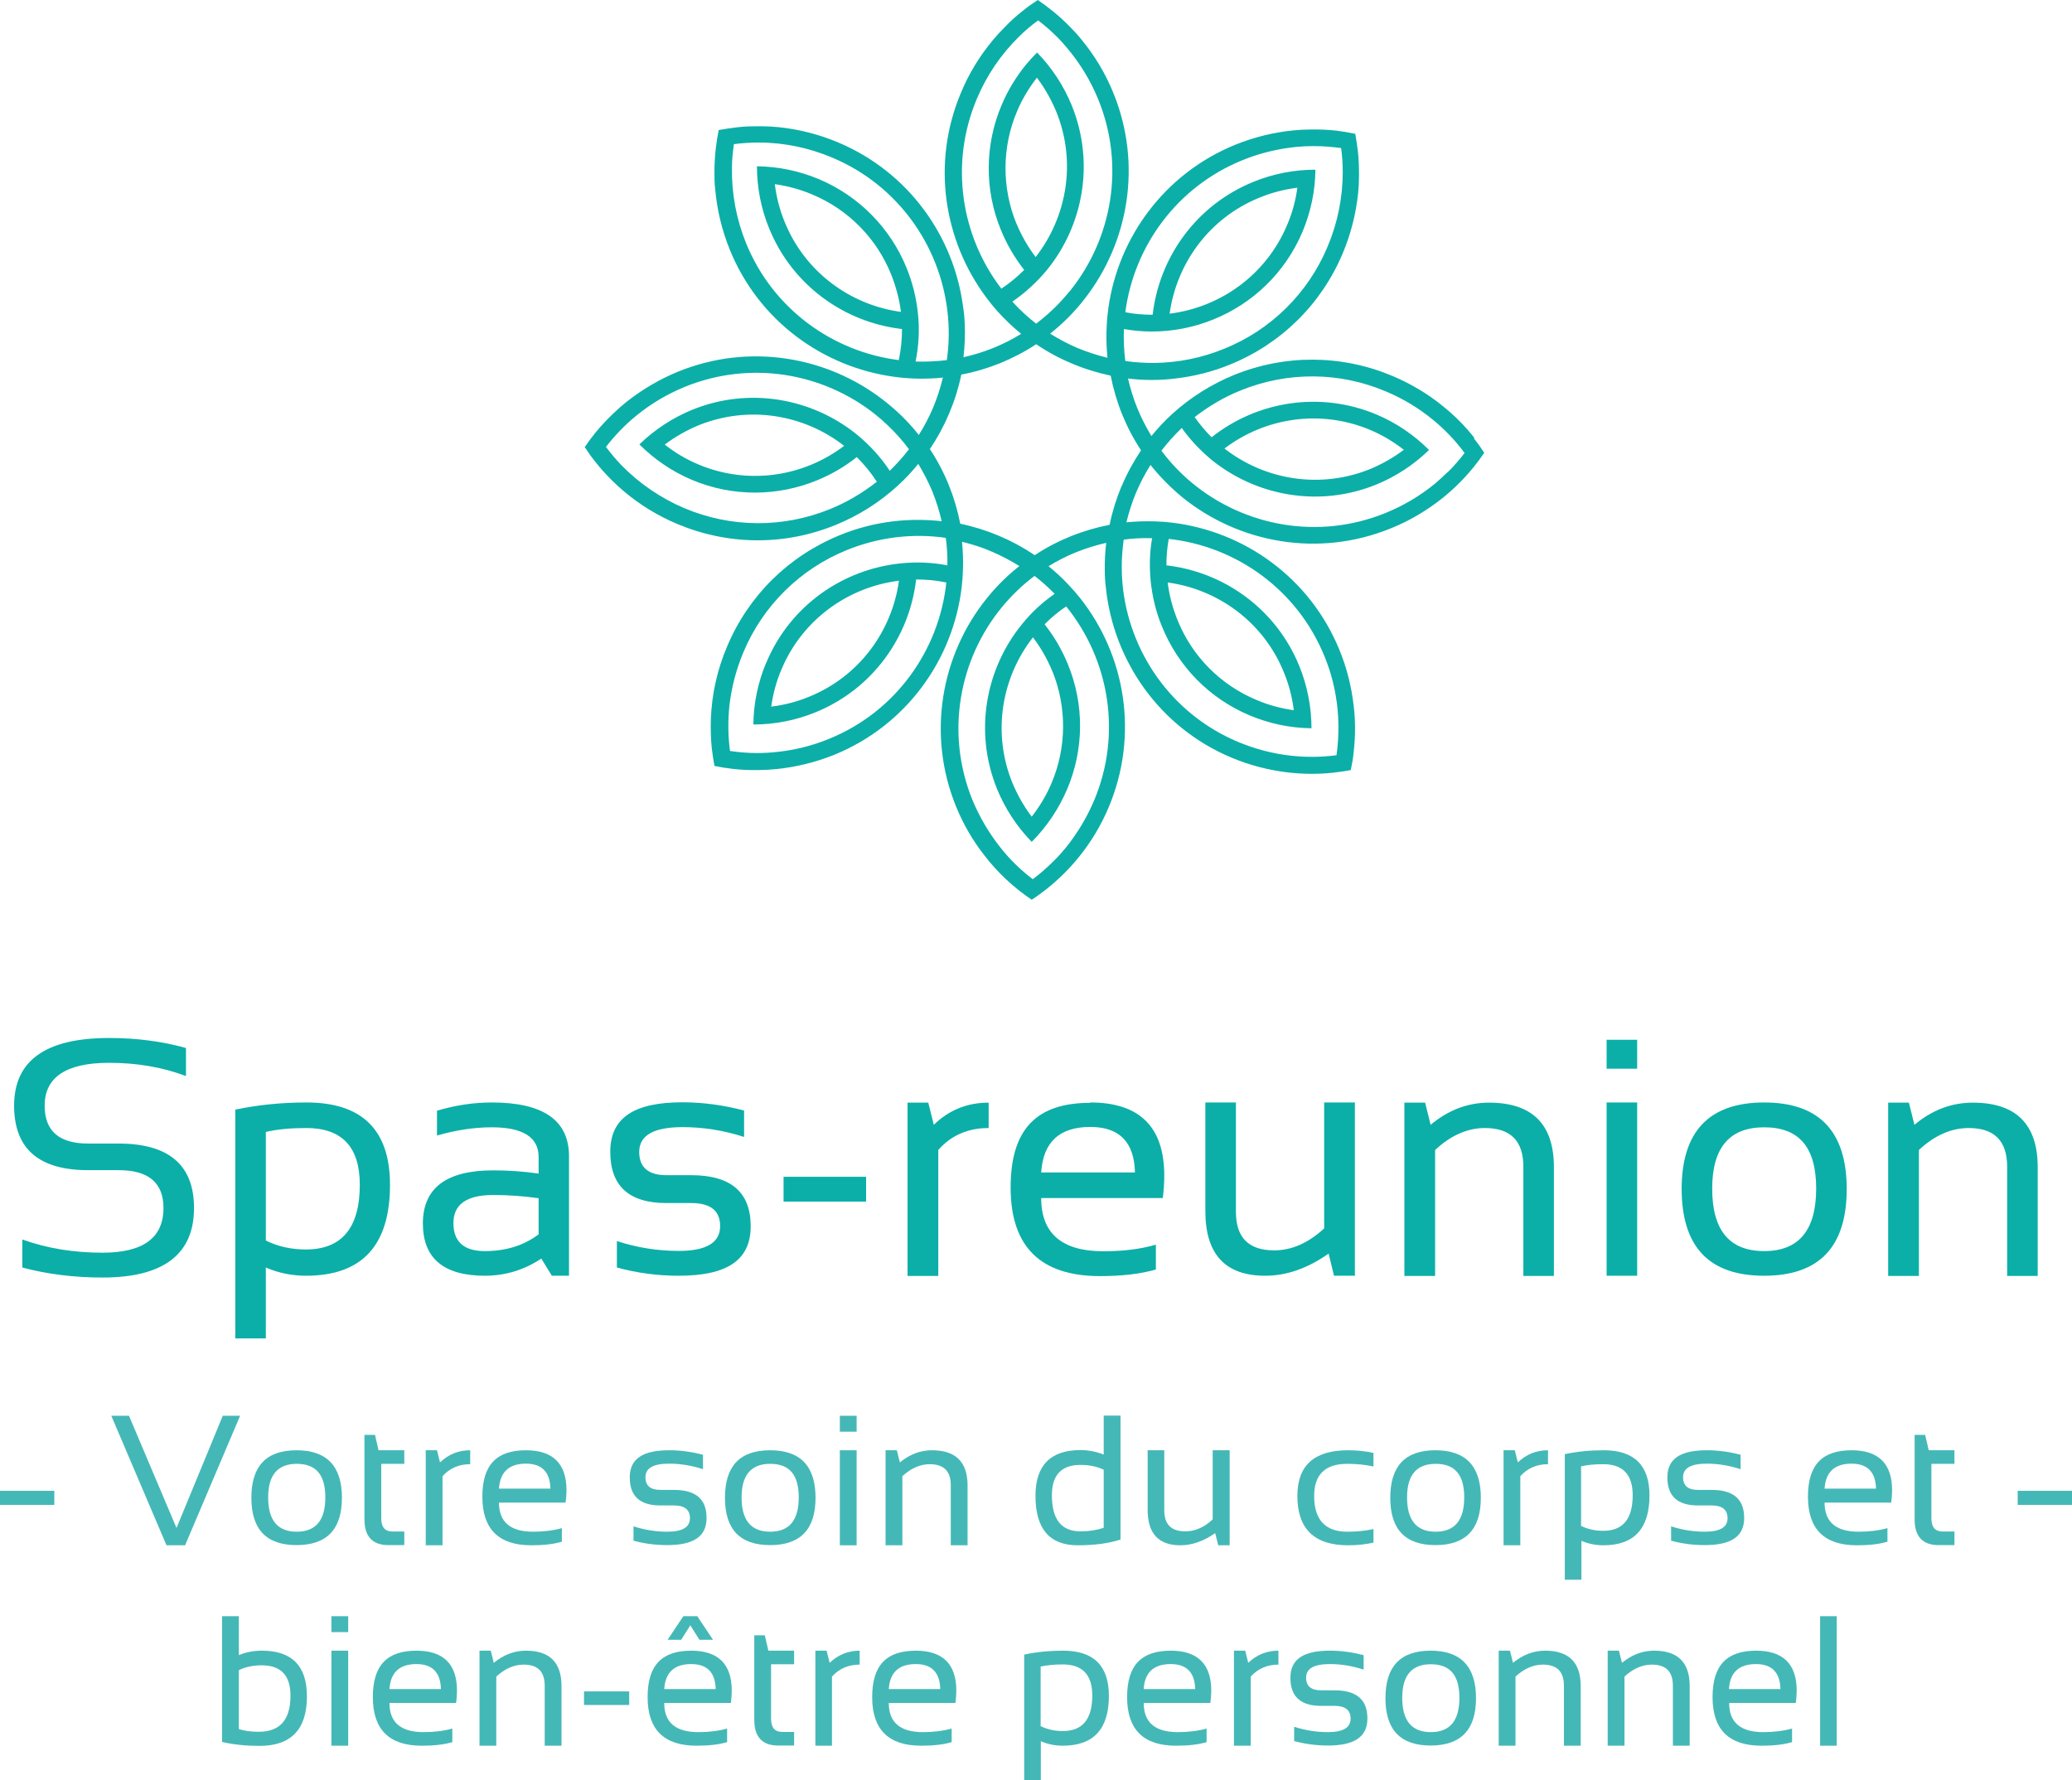 <?xml version="1.0" encoding="UTF-8"?>
<svg id="Calque_2" data-name="Calque 2" xmlns="http://www.w3.org/2000/svg" viewBox="0 0 115.98 99.66">
  <defs>
    <style>
      .cls-1 {
        fill: #44b8b7;
      }

      .cls-1, .cls-2 {
        stroke-width: 0px;
      }

      .cls-2 {
        fill: #0bafa8;
      }
    </style>
  </defs>
  <g id="Calque_1-2" data-name="Calque 1">
    <g>
      <path class="cls-2" d="M82.54,24.53c-.53-.68-1.14-1.29-1.82-1.83-.84-.68-1.78-1.23-2.77-1.65-2.85-1.2-6-1.22-8.87-.06-1.27.52-2.43,1.25-3.45,2.17-.43.39-.82.81-1.18,1.25-.3-.5-.57-1.02-.79-1.56-.22-.54-.39-1.1-.52-1.66.88.11,1.77.11,2.65,0,1.05-.12,2.08-.38,3.06-.78,2.87-1.17,5.11-3.38,6.31-6.23.45-1.07.74-2.21.86-3.36.03-.32.05-.64.05-.96,0-.46-.01-.92-.06-1.37-.04-.33-.09-.67-.15-1-.33-.07-.66-.12-1-.17-.5-.06-1.01-.08-1.52-.07-.32,0-.64.02-.95.05-1.11.11-2.2.38-3.24.8-3.96,1.61-6.56,5.19-7.11,9.15-.04.31-.08.63-.09.95-.04.61-.02,1.22.04,1.83-.57-.14-1.12-.32-1.66-.54-.54-.23-1.05-.5-1.55-.81.72-.57,1.38-1.23,1.94-1.96,2.46-3.16,3.22-7.52,1.61-11.49-.44-1.09-1.04-2.1-1.79-3.01-.2-.25-.42-.49-.65-.72-.31-.32-.64-.62-.99-.9-.26-.21-.53-.41-.81-.6-.28.18-.56.38-.82.59-.37.29-.72.6-1.04.94-.23.23-.44.46-.65.71-.74.89-1.35,1.88-1.79,2.95-1.66,3.93-.97,8.27,1.42,11.47.19.26.39.5.6.74.41.46.86.89,1.35,1.29-.5.31-1.02.57-1.56.79-.54.22-1.1.39-1.67.52.07-.62.1-1.25.07-1.86-.01-.32-.04-.64-.09-.95-.51-3.96-3.05-7.55-6.98-9.21-1.06-.45-2.19-.74-3.34-.86-.32-.03-.64-.05-.96-.05-.47,0-.93,0-1.4.06-.33.04-.67.09-1,.15-.07.33-.12.65-.16.99-.05.45-.08.89-.08,1.34,0,.32,0,.64.04.96.1,1.15.37,2.3.82,3.41,1.61,3.97,5.2,6.56,9.17,7.11.91.13,1.84.14,2.76.05-.14.57-.32,1.12-.54,1.66-.23.54-.5,1.06-.81,1.55-.38-.48-.8-.93-1.25-1.34-.24-.21-.48-.42-.73-.61-3.16-2.45-7.51-3.21-11.48-1.6-1.03.42-2,.99-2.88,1.68-.25.2-.49.41-.72.63-.37.35-.72.72-1.04,1.11-.21.26-.41.53-.6.81.18.28.38.56.59.82.28.36.59.7.91,1.02.23.23.46.44.71.65.89.75,1.89,1.36,2.96,1.81,2.85,1.2,6,1.23,8.87.06,1.28-.52,2.45-1.26,3.47-2.19.42-.38.8-.79,1.16-1.23.3.5.57,1.02.79,1.55.22.55.39,1.1.52,1.66-.89-.1-1.79-.1-2.67,0-1.04.12-2.06.38-3.03.78-2.87,1.17-5.11,3.38-6.31,6.23-.55,1.29-.86,2.67-.91,4.07-.02.54,0,1.09.05,1.62.04.33.09.67.15,1,.33.07.66.12.99.16.49.06.98.08,1.48.07.32,0,.64-.02.96-.05,1.12-.11,2.22-.38,3.27-.8,4.05-1.65,6.66-5.33,7.14-9.39.04-.32.06-.64.07-.96.02-.53,0-1.05-.05-1.58.56.14,1.12.31,1.66.55.54.23,1.05.5,1.55.81-.42.33-.82.69-1.19,1.08-.22.23-.43.47-.63.72-2.56,3.17-3.37,7.61-1.73,11.65.4.99.94,1.92,1.6,2.76.74.96,1.63,1.79,2.64,2.47.28-.18.55-.38.82-.59.67-.53,1.28-1.13,1.82-1.8.69-.85,1.25-1.79,1.67-2.79,1.7-4.04.94-8.51-1.61-11.72-.2-.25-.41-.49-.63-.72-.35-.38-.73-.73-1.13-1.05.49-.3,1.01-.57,1.56-.79.55-.22,1.11-.39,1.67-.52-.06.51-.09,1.03-.08,1.54,0,.32.02.64.06.96.42,4.08,2.98,7.82,7.02,9.52,1,.42,2.06.7,3.14.83.85.1,1.71.11,2.55.02.33-.04.67-.08,1-.15.07-.33.13-.66.16-1,.1-.87.11-1.74,0-2.61-.12-1.06-.38-2.1-.79-3.1-1.64-4.04-5.32-6.65-9.37-7.14-.32-.04-.63-.06-.95-.07-.54-.02-1.07,0-1.61.05.14-.56.31-1.11.54-1.66.23-.54.5-1.06.81-1.55.53.67,1.13,1.27,1.78,1.81,3.18,2.57,7.62,3.39,11.67,1.74,1.05-.42,2.02-1,2.9-1.7.25-.2.49-.41.72-.63.36-.34.69-.7,1.01-1.09.21-.26.41-.53.6-.81-.18-.28-.38-.56-.59-.82h0ZM49.8,26.35c-.5-.76-1.12-1.43-1.82-2.01-2.51-2.04-6.03-2.7-9.23-1.4-1.1.45-2.11,1.11-2.96,1.94.84.84,1.84,1.52,2.93,1.98,2.32.98,4.83.92,6.99.04.81-.33,1.57-.77,2.25-1.31.42.42.8.88,1.12,1.38-.8.63-1.68,1.15-2.62,1.53-2.62,1.07-5.55,1.05-8.15-.05-1.32-.56-2.52-1.38-3.52-2.4-.31-.32-.6-.67-.87-1.03.5-.65,1.07-1.24,1.71-1.76.82-.67,1.74-1.21,2.72-1.61,3.68-1.49,7.71-.77,10.62,1.53.25.2.48.4.71.62.43.41.84.86,1.2,1.35-.33.43-.7.84-1.09,1.22h0ZM47.25,24.96c-2.26,1.72-5.36,2.22-8.16,1.04-.67-.28-1.31-.66-1.88-1.11.58-.44,1.22-.8,1.89-1.08,2.82-1.14,5.91-.6,8.15,1.15h0ZM62.9,18.42c.52.09,1.04.14,1.56.14,1.19,0,2.37-.23,3.47-.68,2.17-.88,4-2.59,4.98-4.91.46-1.1.71-2.28.72-3.47-1.19,0-2.37.23-3.47.68-3.2,1.3-5.27,4.22-5.64,7.44-.52,0-1.03-.04-1.53-.14.48-3.68,2.87-7.01,6.55-8.51.98-.4,2.02-.65,3.07-.75.31-.03.63-.04.94-.04.51,0,1.01.04,1.52.11.06.45.09.9.09,1.34,0,1.43-.29,2.86-.85,4.18-1.09,2.61-3.18,4.67-5.8,5.72-1.24.51-2.56.77-3.89.79-.55,0-1.09-.03-1.63-.11-.08-.6-.1-1.2-.08-1.8h0ZM65.47,17.56c.39-2.82,2.22-5.36,5.04-6.5.68-.28,1.39-.46,2.11-.55-.1.73-.29,1.43-.58,2.1-1.18,2.8-3.75,4.6-6.57,4.95h0ZM56.66,16.89c.72-.49,1.37-1.09,1.93-1.76,2.05-2.51,2.7-6.03,1.4-9.23-.45-1.1-1.11-2.11-1.94-2.96-.22.22-.43.45-.63.69-.55.68-1.01,1.43-1.35,2.24-.95,2.23-.97,4.75-.05,6.99.33.81.77,1.57,1.31,2.25-.39.39-.82.75-1.28,1.05-2.25-2.94-2.91-6.98-1.37-10.63.55-1.31,1.35-2.49,2.36-3.48.33-.33.69-.63,1.07-.91.35.27.69.56,1,.87.23.22.44.46.64.7.72.86,1.31,1.83,1.73,2.87,1.5,3.69.77,7.75-1.55,10.66-.2.24-.41.48-.62.71-.4.42-.84.81-1.31,1.17-.48-.37-.93-.79-1.34-1.24h0ZM56.89,12.51c-.82-2.01-.81-4.28.04-6.28.28-.67.66-1.3,1.11-1.88.44.58.8,1.22,1.08,1.89,1.15,2.82.6,5.91-1.15,8.15-.44-.58-.8-1.21-1.08-1.89h0ZM51.25,20.24c.18-.89.23-1.8.13-2.7-.09-.87-.3-1.72-.63-2.53-.91-2.25-2.68-4.04-4.91-4.98-1.1-.46-2.28-.71-3.47-.72,0,1.19.23,2.37.68,3.47,1.3,3.2,4.22,5.27,7.44,5.64,0,.59-.06,1.17-.18,1.74-3.7-.47-7.05-2.86-8.55-6.55-.54-1.33-.81-2.76-.79-4.21,0-.44.05-.89.11-1.33.46-.06.93-.09,1.4-.09,1.42,0,2.82.3,4.12.85,3.65,1.54,5.99,4.89,6.43,8.57.11.92.1,1.84-.03,2.76-.58.07-1.17.1-1.75.08h0ZM50.43,17.46c-2.82-.38-5.37-2.22-6.51-5.04-.28-.68-.46-1.39-.55-2.11.71.1,1.42.29,2.1.58,2.01.84,3.6,2.45,4.41,4.47.27.68.46,1.38.55,2.1h0ZM42.89,37.09c-.46,1.1-.71,2.28-.72,3.47,1.19,0,2.37-.23,3.47-.68,3.2-1.3,5.27-4.22,5.64-7.44.57,0,1.13.05,1.69.17-.4,3.78-2.82,7.24-6.58,8.76-1,.41-2.06.66-3.14.75-.8.07-1.6.04-2.39-.08-.11-.85-.12-1.7-.03-2.55.12-1.02.38-2.02.78-2.97,1.09-2.61,3.18-4.67,5.8-5.73,1.75-.71,3.66-.95,5.53-.68.07.51.1,1.03.09,1.54-.86-.17-1.75-.2-2.62-.11-3.22.33-6.17,2.35-7.51,5.54h0ZM50.32,32.51c-.39,2.82-2.22,5.36-5.04,6.5-.68.28-1.39.46-2.11.55.1-.72.29-1.43.58-2.1,1.18-2.8,3.75-4.6,6.57-4.95h0ZM59.04,33.24c-.69.48-1.31,1.05-1.83,1.7-2.05,2.51-2.7,6.03-1.4,9.23.45,1.1,1.11,2.11,1.94,2.96.84-.84,1.51-1.84,1.98-2.94.95-2.23.97-4.75.05-6.99-.33-.81-.77-1.57-1.31-2.25.37-.37.77-.71,1.21-1,2.4,2.96,3.14,7.12,1.56,10.87-.41.96-.95,1.86-1.61,2.67-.2.24-.41.48-.64.7-.37.37-.76.72-1.18,1.03-.69-.52-1.31-1.13-1.84-1.81-.63-.8-1.15-1.69-1.54-2.63-1.52-3.75-.75-7.87,1.66-10.8.54-.65,1.15-1.24,1.82-1.74.4.31.78.65,1.13,1.01h0ZM58.9,37.56c.82,2.01.81,4.28-.04,6.28-.28.67-.66,1.3-1.11,1.88-.44-.58-.8-1.22-1.08-1.89-1.15-2.82-.6-5.91,1.15-8.15.44.58.8,1.21,1.08,1.89h0ZM64.49,30.12c-.14.8-.16,1.61-.08,2.42.09.86.29,1.71.63,2.53.91,2.25,2.67,4.04,4.91,4.98,1.1.46,2.27.71,3.46.72,0-1.19-.23-2.37-.68-3.48-1.3-3.2-4.22-5.27-7.44-5.64,0-.5.04-.99.13-1.48,3.76.41,7.2,2.83,8.72,6.58.39.94.63,1.94.73,2.96.03.32.05.63.05.94,0,.55-.03,1.09-.11,1.63-.83.11-1.67.12-2.51.03-1.04-.11-2.05-.38-3.01-.78-3.75-1.58-6.12-5.08-6.46-8.87-.03-.31-.04-.63-.04-.94,0-.5.04-1.01.11-1.51.52-.07,1.05-.1,1.58-.08h0ZM65.36,32.61c2.82.38,5.37,2.22,6.51,5.04.28.68.46,1.39.55,2.11-.72-.1-1.43-.29-2.1-.58-2.01-.84-3.6-2.45-4.41-4.47-.27-.67-.46-1.38-.55-2.1h0ZM62.78,27.21c-.29.7-.52,1.43-.67,2.17-1.49.29-2.92.86-4.19,1.7-1.26-.85-2.68-1.45-4.17-1.76-.29-1.49-.86-2.91-1.7-4.18.85-1.26,1.45-2.68,1.76-4.17.75-.14,1.48-.36,2.18-.64.7-.29,1.38-.64,2.01-1.06.63.43,1.3.79,2,1.08.7.3,1.43.52,2.17.68.29,1.49.86,2.91,1.7,4.18-.42.63-.79,1.3-1.08,2h0ZM81.03,26.43c-.22.22-.46.43-.7.64-.84.69-1.77,1.24-2.78,1.65-3.76,1.53-7.9.74-10.83-1.69-.64-.53-1.21-1.13-1.71-1.8.35-.45.73-.88,1.14-1.27.47.66,1.03,1.25,1.65,1.77,2.51,2.04,6.03,2.7,9.23,1.4,1.1-.45,2.11-1.11,2.96-1.94-.84-.84-1.84-1.52-2.93-1.98-3.18-1.34-6.71-.74-9.24,1.27-.35-.35-.67-.73-.95-1.13.79-.61,1.65-1.12,2.57-1.49,2.62-1.07,5.55-1.05,8.15.06.95.4,1.83.93,2.63,1.59.66.54,1.25,1.16,1.76,1.85-.29.38-.61.75-.96,1.09h0ZM68.54,25.11c2.26-1.72,5.36-2.22,8.16-1.04.67.28,1.3.66,1.88,1.11-.58.44-1.22.8-1.89,1.08-2.82,1.14-5.91.6-8.15-1.15h0Z"/>
      <rect class="cls-1" y="83.46" width="3.04" height=".79"/>
      <rect class="cls-1" x="112.94" y="83.46" width="3.04" height=".79"/>
      <path class="cls-2" d="M1.25,70.96v-1.57c1.39.5,2.88.74,4.49.74,2.27,0,3.41-.83,3.41-2.5,0-1.42-.84-2.12-2.51-2.12h-1.7c-2.77,0-4.15-1.2-4.15-3.61,0-2.53,1.77-3.79,5.32-3.79,1.54,0,2.97.19,4.3.56v1.57c-1.33-.5-2.76-.74-4.3-.74-2.4,0-3.61.8-3.61,2.4,0,1.42.81,2.12,2.44,2.12h1.7c2.81,0,4.22,1.2,4.22,3.61,0,2.59-1.71,3.89-5.12,3.89-1.61,0-3.1-.19-4.49-.56h0ZM14.88,69.45c.67.33,1.42.5,2.24.5,2.01,0,3.02-1.21,3.02-3.63,0-2.11-1-3.17-3-3.17-.86,0-1.62.07-2.26.22v6.08ZM13.17,62.12c1.29-.27,2.62-.4,3.99-.4,3.11,0,4.67,1.54,4.67,4.61,0,3.4-1.57,5.09-4.7,5.09-.78,0-1.53-.15-2.25-.46v3.97h-1.71v-12.81Z"/>
      <path class="cls-2" d="M23.67,68.5c0-1.99,1.31-2.98,3.94-2.98.84,0,1.69.06,2.54.18v-.92c0-1.11-.87-1.67-2.62-1.67-1,0-2.02.16-3.07.46v-1.39c1.05-.31,2.07-.46,3.07-.46,2.88,0,4.32,1,4.32,3.01v6.69h-.96l-.59-.96c-.97.64-2.02.96-3.16.96-2.31,0-3.47-.98-3.47-2.93h0ZM27.61,66.9c-1.48,0-2.23.52-2.23,1.57s.59,1.57,1.76,1.57,2.18-.31,3.01-.94v-2.02c-.85-.12-1.69-.18-2.54-.18h0Z"/>
      <path class="cls-2" d="M34.53,70.96v-1.48c1.14.37,2.29.55,3.46.55,1.55,0,2.32-.46,2.32-1.39,0-.86-.54-1.29-1.62-1.29h-1.39c-2.1,0-3.14-.96-3.14-2.87s1.34-2.77,4.04-2.77c1.16,0,2.31.16,3.45.46v1.48c-1.14-.37-2.29-.55-3.45-.55-1.61,0-2.42.46-2.42,1.39,0,.86.51,1.3,1.52,1.3h1.39c2.22,0,3.33.95,3.33,2.86s-1.34,2.77-4.03,2.77c-1.17,0-2.32-.15-3.46-.46h0Z"/>
      <rect class="cls-2" x="43.86" y="65.88" width="4.62" height="1.39"/>
      <path class="cls-2" d="M50.8,71.43v-9.7h1.16l.31,1.24c.85-.83,1.87-1.24,3.07-1.24v1.42c-1.16,0-2.1.41-2.82,1.23v7.05h-1.71Z"/>
      <path class="cls-2" d="M61.03,61.72c2.76,0,4.14,1.37,4.14,4.1,0,.39-.03.8-.08,1.25h-6.81c0,1.98,1.16,2.98,3.48,2.98,1.1,0,2.08-.12,2.94-.37v1.39c-.86.25-1.9.37-3.13.37-3.33,0-5-1.65-5-4.96s1.49-4.74,4.46-4.74h0ZM58.28,65.64h5.25c-.04-1.7-.87-2.55-2.5-2.55-1.73,0-2.64.85-2.75,2.55h0Z"/>
      <path class="cls-2" d="M75.84,61.72v9.7h-1.17l-.3-1.24c-1.18.83-2.36,1.24-3.55,1.24-2.23,0-3.35-1.2-3.35-3.61v-6.09h1.71v6.12c0,1.44.71,2.16,2.14,2.16.98,0,1.91-.41,2.8-1.23v-7.05h1.71Z"/>
      <path class="cls-2" d="M78.61,71.43v-9.7h1.16l.31,1.24c.99-.83,2.08-1.24,3.27-1.24,2.42,0,3.63,1.21,3.63,3.61v6.09h-1.71v-6.12c0-1.44-.72-2.16-2.15-2.16-.98,0-1.91.41-2.79,1.23v7.05h-1.71Z"/>
      <path class="cls-2" d="M91.64,61.72v9.7h-1.71v-9.7h1.71ZM91.64,58.21v1.62h-1.71v-1.62h1.71Z"/>
      <path class="cls-2" d="M95.84,66.54c0,2.34.97,3.5,2.91,3.5s2.91-1.17,2.91-3.5-.97-3.43-2.91-3.43-2.91,1.14-2.91,3.43h0ZM94.13,66.57c0-3.23,1.54-4.85,4.62-4.85s4.62,1.62,4.62,4.85-1.54,4.85-4.62,4.85-4.61-1.61-4.62-4.85h0Z"/>
      <path class="cls-2" d="M105.69,71.43v-9.7h1.16l.31,1.24c.99-.83,2.08-1.24,3.27-1.24,2.42,0,3.63,1.21,3.63,3.61v6.09h-1.71v-6.12c0-1.44-.72-2.16-2.15-2.16-.98,0-1.91.41-2.79,1.23v7.05h-1.71Z"/>
      <path class="cls-1" d="M13.44,79.26l-3.08,7.25h-1.04l-3.09-7.25h.99l2.66,6.28,2.59-6.28h.97ZM15.01,83.83c0,1.28.53,1.92,1.6,1.92s1.6-.64,1.6-1.92-.53-1.88-1.6-1.88-1.6.63-1.6,1.88h0ZM14.07,83.85c0-1.78.84-2.66,2.53-2.66s2.54.89,2.54,2.66-.85,2.65-2.54,2.65-2.53-.88-2.53-2.65h0Z"/>
      <path class="cls-1" d="M20.41,80.33h.58l.2.86h1.44v.76h-1.29v3.05c0,.5.21.74.64.74h.65v.76h-.89c-.89,0-1.34-.48-1.34-1.44v-4.74Z"/>
      <path class="cls-1" d="M23.83,86.51v-5.32h.63l.17.68c.47-.45,1.03-.68,1.69-.68v.78c-.64,0-1.15.23-1.55.67v3.87h-.93Z"/>
      <path class="cls-1" d="M29.44,81.19c1.51,0,2.27.75,2.27,2.24,0,.21-.02.44-.05.69h-3.73c0,1.09.64,1.63,1.91,1.63.6,0,1.14-.07,1.61-.2v.76c-.47.14-1.04.2-1.71.2-1.83,0-2.74-.91-2.74-2.72s.82-2.6,2.45-2.6h0ZM27.93,83.34h2.88c-.02-.93-.48-1.4-1.37-1.4-.95,0-1.45.47-1.51,1.4h0Z"/>
      <path class="cls-1" d="M35.46,86.26v-.81c.62.2,1.25.3,1.89.3.85,0,1.27-.25,1.27-.76,0-.47-.3-.71-.89-.71h-.76c-1.15,0-1.72-.52-1.72-1.57s.74-1.52,2.21-1.52c.64,0,1.27.09,1.89.25v.81c-.62-.2-1.25-.31-1.89-.31-.89,0-1.33.25-1.33.76,0,.48.28.71.84.71h.76c1.22,0,1.82.52,1.82,1.57s-.74,1.52-2.21,1.52c-.64,0-1.27-.08-1.89-.25h0Z"/>
      <path class="cls-1" d="M41.51,83.83c0,1.28.53,1.92,1.6,1.92s1.6-.64,1.6-1.92-.53-1.88-1.6-1.88-1.6.63-1.6,1.88h0ZM40.58,83.85c0-1.78.84-2.66,2.53-2.66s2.54.89,2.54,2.66-.85,2.65-2.54,2.65-2.53-.88-2.53-2.65h0Z"/>
      <path class="cls-1" d="M47.95,81.19v5.32h-.94v-5.32h.94ZM47.95,79.26v.89h-.94v-.89h.94Z"/>
      <path class="cls-1" d="M49.57,86.51v-5.32h.63l.17.68c.55-.45,1.15-.68,1.8-.68,1.33,0,1.99.66,1.99,1.98v3.34h-.94v-3.36c0-.79-.39-1.18-1.18-1.18-.54,0-1.05.23-1.53.67v3.87h-.93Z"/>
      <path class="cls-1" d="M61.78,82.28c-.38-.18-.81-.27-1.3-.27-1.07,0-1.6.57-1.6,1.7,0,1.35.53,2.02,1.6,2.02.49,0,.92-.07,1.3-.2v-3.26ZM62.72,86.19c-.65.21-1.44.32-2.39.32-1.58,0-2.37-.92-2.37-2.77,0-1.7.84-2.56,2.52-2.56.46,0,.89.09,1.3.25v-2.18h.94v6.93Z"/>
      <path class="cls-1" d="M68.83,81.19v5.32h-.64l-.17-.68c-.65.45-1.29.68-1.95.68-1.22,0-1.83-.66-1.83-1.98v-3.34h.93v3.36c0,.79.39,1.18,1.18,1.18.54,0,1.05-.22,1.53-.67v-3.87h.94Z"/>
      <path class="cls-1" d="M76.88,86.36c-.44.1-.91.15-1.42.15-1.89,0-2.84-.92-2.84-2.76,0-1.71.94-2.56,2.84-2.56.5,0,.98.05,1.42.15v.76c-.44-.1-.93-.15-1.47-.15-1.23,0-1.85.6-1.85,1.8,0,1.33.62,2,1.85,2,.54,0,1.03-.05,1.47-.15v.76Z"/>
      <path class="cls-1" d="M78.76,83.83c0,1.28.53,1.92,1.6,1.92s1.6-.64,1.6-1.92-.53-1.88-1.6-1.88-1.6.63-1.6,1.88h0ZM77.82,83.85c0-1.78.84-2.66,2.53-2.66s2.54.89,2.54,2.66-.85,2.65-2.54,2.65-2.53-.88-2.53-2.65h0Z"/>
      <path class="cls-1" d="M84.16,86.51v-5.32h.63l.17.68c.47-.45,1.03-.68,1.69-.68v.78c-.64,0-1.15.23-1.55.67v3.87h-.93Z"/>
      <path class="cls-1" d="M88.51,85.43c.37.18.78.27,1.23.27,1.1,0,1.65-.66,1.65-1.99,0-1.16-.55-1.74-1.65-1.74-.47,0-.88.04-1.24.12v3.33ZM87.58,81.41c.7-.15,1.43-.22,2.19-.22,1.7,0,2.56.84,2.56,2.53,0,1.86-.86,2.79-2.58,2.79-.42,0-.84-.08-1.23-.25v2.18h-.93v-7.03Z"/>
      <path class="cls-1" d="M93.54,86.26v-.81c.62.2,1.25.3,1.89.3.85,0,1.27-.25,1.27-.76,0-.47-.3-.71-.89-.71h-.76c-1.15,0-1.72-.52-1.72-1.57s.74-1.52,2.21-1.52c.64,0,1.27.09,1.89.25v.81c-.62-.2-1.25-.31-1.89-.31-.89,0-1.33.25-1.33.76,0,.48.28.71.84.71h.76c1.22,0,1.82.52,1.82,1.57s-.74,1.52-2.21,1.52c-.64,0-1.27-.08-1.89-.25h0Z"/>
      <path class="cls-1" d="M103.64,81.19c1.51,0,2.27.75,2.27,2.24,0,.21-.02.44-.05.69h-3.73c0,1.09.64,1.63,1.91,1.63.6,0,1.14-.07,1.61-.2v.76c-.47.14-1.04.2-1.71.2-1.83,0-2.74-.91-2.74-2.72s.82-2.6,2.45-2.6h0ZM102.13,83.34h2.88c-.02-.93-.48-1.4-1.37-1.4-.95,0-1.45.47-1.51,1.4h0Z"/>
      <path class="cls-1" d="M107.17,80.33h.59l.2.86h1.44v.76h-1.29v3.05c0,.5.21.74.64.74h.65v.76h-.89c-.89,0-1.34-.48-1.34-1.44v-4.74Z"/>
      <path class="cls-1" d="M13.37,96.8c.31.1.68.15,1.12.15,1.18,0,1.77-.67,1.77-2.02,0-1.14-.54-1.7-1.61-1.7-.48,0-.91.09-1.28.27v3.31ZM12.44,90.48h.93v2.18c.4-.17.83-.25,1.29-.25,1.68,0,2.52.85,2.52,2.56,0,1.84-.88,2.77-2.65,2.77-.76,0-1.46-.07-2.1-.22v-7.03ZM19.49,92.41v5.32h-.94v-5.32h.94ZM19.49,90.48v.89h-.94v-.89h.94Z"/>
      <path class="cls-1" d="M23.31,92.41c1.51,0,2.27.75,2.27,2.24,0,.21-.02.44-.05.69h-3.73c0,1.09.64,1.63,1.91,1.63.6,0,1.14-.07,1.61-.2v.76c-.47.14-1.04.2-1.71.2-1.83,0-2.74-.91-2.74-2.72s.82-2.6,2.45-2.6h0ZM21.8,94.56h2.88c-.02-.93-.48-1.4-1.37-1.4-.95,0-1.45.47-1.51,1.4h0Z"/>
      <path class="cls-1" d="M26.84,97.73v-5.32h.63l.17.68c.55-.45,1.15-.68,1.8-.68,1.33,0,1.99.66,1.99,1.98v3.34h-.94v-3.36c0-.79-.39-1.18-1.18-1.18-.54,0-1.05.23-1.53.67v3.87h-.93Z"/>
      <rect class="cls-1" x="32.69" y="94.69" width="2.53" height=".76"/>
      <path class="cls-1" d="M38.69,92.41c1.51,0,2.27.75,2.27,2.24,0,.21-.02.44-.05.69h-3.73c0,1.09.64,1.63,1.91,1.63.6,0,1.14-.07,1.61-.2v.76c-.47.14-1.04.2-1.71.2-1.83,0-2.74-.91-2.74-2.72s.82-2.6,2.45-2.6h0ZM37.18,94.56h2.88c-.02-.93-.48-1.4-1.37-1.4-.95,0-1.45.47-1.51,1.4h0ZM38.27,90.48h.76l.88,1.32h-.76l-.51-.81-.51.81h-.76l.88-1.32Z"/>
      <path class="cls-1" d="M42.22,91.55h.59l.2.86h1.44v.76h-1.29v3.05c0,.5.21.74.64.74h.65v.76h-.89c-.89,0-1.34-.48-1.34-1.44v-4.74Z"/>
      <path class="cls-1" d="M45.64,97.73v-5.32h.63l.17.68c.47-.45,1.03-.68,1.68-.68v.78c-.64,0-1.15.23-1.55.67v3.87h-.93Z"/>
      <path class="cls-1" d="M51.26,92.41c1.51,0,2.27.75,2.27,2.24,0,.21-.02.44-.05.69h-3.73c0,1.09.64,1.63,1.91,1.63.6,0,1.14-.07,1.61-.2v.76c-.47.14-1.04.2-1.71.2-1.83,0-2.74-.91-2.74-2.72s.82-2.6,2.45-2.6h0ZM49.75,94.56h2.88c-.02-.93-.48-1.4-1.37-1.4-.95,0-1.45.47-1.51,1.4h0Z"/>
      <path class="cls-1" d="M58.26,96.64c.37.18.78.27,1.23.27,1.1,0,1.65-.66,1.65-1.99,0-1.16-.55-1.74-1.65-1.74-.47,0-.88.04-1.24.12v3.33ZM57.32,92.63c.7-.15,1.43-.22,2.19-.22,1.7,0,2.56.84,2.56,2.53,0,1.86-.86,2.79-2.58,2.79-.42,0-.84-.08-1.23-.25v2.18h-.93v-7.03Z"/>
      <path class="cls-1" d="M65.53,92.41c1.51,0,2.27.75,2.27,2.24,0,.21-.02.44-.05.69h-3.73c0,1.09.64,1.63,1.91,1.63.6,0,1.14-.07,1.61-.2v.76c-.47.14-1.04.2-1.71.2-1.83,0-2.74-.91-2.74-2.72s.82-2.6,2.45-2.6h0ZM64.02,94.56h2.88c-.02-.93-.48-1.4-1.37-1.4-.95,0-1.46.47-1.51,1.4h0Z"/>
      <path class="cls-1" d="M69.07,97.73v-5.32h.63l.17.68c.47-.45,1.03-.68,1.69-.68v.78c-.64,0-1.15.23-1.55.67v3.87h-.93Z"/>
      <path class="cls-1" d="M72.44,97.48v-.81c.62.2,1.25.3,1.89.3.85,0,1.27-.25,1.27-.76,0-.47-.3-.71-.89-.71h-.76c-1.15,0-1.72-.52-1.72-1.57s.74-1.52,2.21-1.52c.64,0,1.27.09,1.89.25v.81c-.62-.2-1.25-.31-1.89-.31-.89,0-1.33.25-1.33.76,0,.48.28.71.84.71h.76c1.22,0,1.83.52,1.83,1.57s-.74,1.52-2.21,1.52c-.64,0-1.27-.08-1.89-.25h0Z"/>
      <path class="cls-1" d="M78.49,95.05c0,1.28.53,1.92,1.6,1.92s1.6-.64,1.6-1.92-.53-1.88-1.6-1.88-1.6.63-1.6,1.88h0ZM77.55,95.07c0-1.78.84-2.66,2.53-2.66s2.54.89,2.54,2.66-.85,2.65-2.54,2.65-2.53-.88-2.53-2.65h0Z"/>
      <path class="cls-1" d="M83.89,97.73v-5.32h.63l.17.68c.55-.45,1.15-.68,1.8-.68,1.33,0,1.99.66,1.99,1.98v3.34h-.94v-3.36c0-.79-.39-1.18-1.18-1.18-.54,0-1.05.23-1.53.67v3.87h-.93Z"/>
      <path class="cls-1" d="M89.99,97.73v-5.32h.63l.17.68c.55-.45,1.15-.68,1.8-.68,1.33,0,1.99.66,1.99,1.98v3.34h-.94v-3.36c0-.79-.39-1.18-1.18-1.18-.54,0-1.05.23-1.53.67v3.87h-.93Z"/>
      <path class="cls-1" d="M98.3,92.41c1.51,0,2.27.75,2.27,2.24,0,.21-.02.44-.05.69h-3.73c0,1.09.64,1.63,1.91,1.63.6,0,1.14-.07,1.61-.2v.76c-.47.14-1.04.2-1.71.2-1.83,0-2.74-.91-2.74-2.72s.82-2.6,2.45-2.6h0ZM96.78,94.56h2.88c-.02-.93-.48-1.4-1.37-1.4-.95,0-1.46.47-1.51,1.4h0Z"/>
      <rect class="cls-1" x="101.88" y="90.48" width=".93" height="7.25"/>
    </g>
  </g>
</svg>